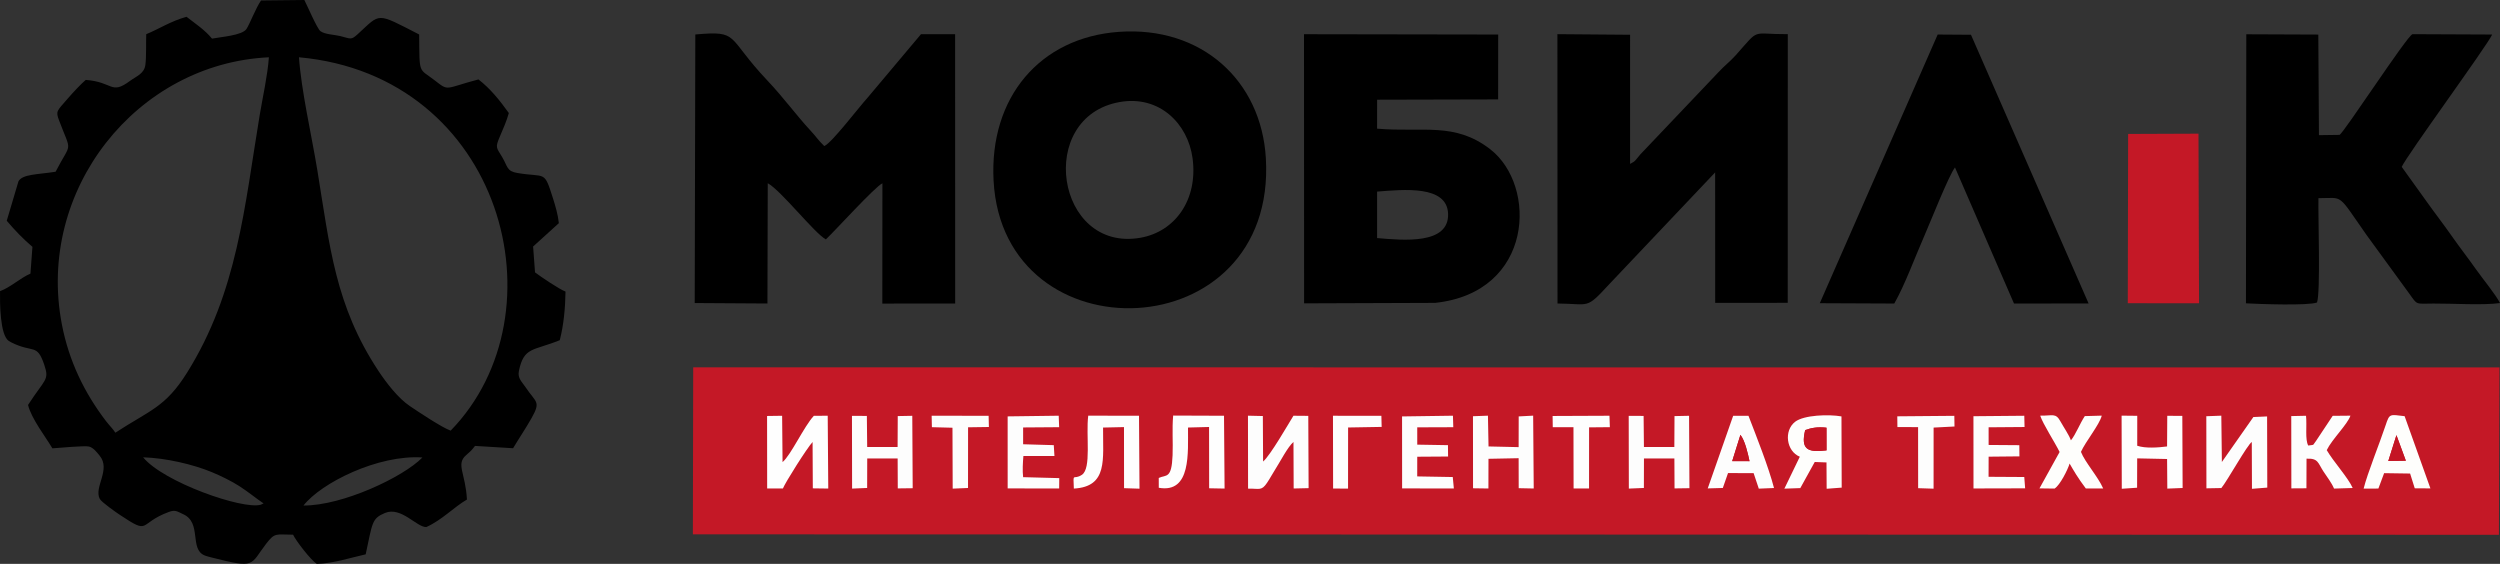 <?xml version="1.0" encoding="UTF-8"?>
<!DOCTYPE svg PUBLIC "-//W3C//DTD SVG 1.1//EN" "http://www.w3.org/Graphics/SVG/1.1/DTD/svg11.dtd">
<!-- Creator: CorelDRAW 2019 (64-Bit) -->
<svg xmlns="http://www.w3.org/2000/svg" xml:space="preserve" width="136mm" height="30.674mm" version="1.1" style="shape-rendering:geometricPrecision; text-rendering:geometricPrecision; image-rendering:optimizeQuality; fill-rule:evenodd; clip-rule:evenodd"
viewBox="0 0 6501.23 1466.29"
 xmlns:xlink="http://www.w3.org/1999/xlink">
 <rect x="0" y="0" width="6501.23" height="1466.29" fill="#333333" stroke="none"/>
 <defs>
  <style type="text/css">
   <![CDATA[
    .fil1 {fill:black}
    .fil6 {fill:#C31523}
    .fil5 {fill:#C41524}
    .fil0 {fill:#C41826}
    .fil3 {fill:#FDFDFD}
    .fil4 {fill:#FEFEFC}
    .fil2 {fill:#FEFEFE}
   ]]>
  </style>
 </defs>
 <g id="Слой_x0020_1">
  <g id="_2191527862896">
   <polygon class="fil0" points="1801.81,1389.52 6498.39,1390.71 6499.84,955.46 1802.7,955.25 "/>
   <path class="fil1" d="M789.24 1314.61c45.63,-58.62 193.8,-132.73 309.25,-124.95 -49.92,51.12 -208.02,125.46 -309.25,124.95zm-111.15 -2.12c-46.78,13.54 -253.49,-58.96 -305.92,-123.26 59.65,1.85 129.5,18.33 177.86,38.22 24.16,9.94 52.72,24.04 72.07,36.53 25.04,16.15 43.2,31.66 63.31,45.16l-7.31 3.35zm-378.08 -187.3c-6.31,-9.93 -16.04,-19.26 -24.22,-29.96 -56.36,-73.7 -96.42,-156.11 -114.8,-251.15 -67.88,-350.98 195.19,-679.06 538.22,-695.1 -3.14,46.23 -16.13,103.8 -23.8,149.87 -39.89,239.63 -57.67,460.05 -188.8,669.98 -56.68,90.74 -96.56,97.49 -186.59,156.36zm525.04 -683.7c-14.5,-88.64 -41.71,-206.28 -47.55,-292.57 529.45,47.97 691.9,665 394.45,970.95 -23.72,-8.6 -82.74,-48.13 -106.52,-64.16 -29.6,-19.95 -60.06,-59.06 -81.05,-90.77 -112.81,-170.49 -126.52,-322.96 -159.32,-523.45zm-602.06 -233.73c-13.38,11.49 -33.29,32.91 -46.72,48.44 -28.44,32.91 -31.93,32.32 -22.68,56.88 33.21,88.15 32.78,52.34 -8.99,133.5 -47.85,7.49 -85.83,6.08 -96.52,24.78l-30.53 102.73c21.47,25.41 43.68,48.17 66.81,67.83l-5.18 69.63c-26.68,11.38 -51.64,35.61 -79.1,45.63 -0.36,29.59 -0.45,113.94 22.84,129.51l6.03 3.46c57.96,29.28 66.91,1.53 86.22,58.63 13.78,40.75 1.7,36.05 -42.23,104.31 8.55,35.67 47.1,85.05 63.33,112.8 16.75,-1.16 84.03,-7.43 95.12,-4.7 11.93,2.94 21.59,16.45 27.46,23.44 30.45,36.26 -15.31,82.12 0.56,112.58 4.51,8.65 42.33,35.07 52.63,41.9 80.7,53.55 45.69,22.34 126.76,-7.72 17.38,-6.44 21.58,-1.47 37.76,5.83 48.82,21.99 15.37,90.69 55.39,107.06 1.07,0.44 2.26,0.86 3.38,1.26 3.83,1.39 10.25,2.99 14.42,4.05 117.06,29.85 99.86,19.59 142.48,-35.7 22.9,-29.7 25.1,-23.6 69.95,-23.48 6.21,14.29 46.68,67.25 61.81,75.88 44.47,-1.45 86.31,-15.68 126.95,-24.78 17.85,-81.73 15.26,-93.04 50.29,-107.62 41.97,-17.47 83.07,37.93 107.44,36.65 41.34,-18.67 72.16,-52.27 105.59,-71.5 -3.68,-69.01 -29.21,-91.74 -2.21,-115.4 14.26,-12.5 12.13,-10.22 23.21,-24.07l99.01 6.02c15.41,-26.03 31.52,-49.14 48.06,-78.43 24.85,-44.03 11.5,-39.74 -15.4,-79.91 -9.54,-14.25 -21.46,-23.55 -17.56,-42.45 13.07,-63.23 36.5,-51.88 106.31,-80.14 10.4,-40.42 14.25,-83.47 14.95,-126.47 -15.68,-5.68 -64.66,-38.75 -79.3,-49.93l-4.98 -67.24 66.94 -60.72c-2.31,-22.13 -8.87,-44.45 -15.17,-64.3 -23.8,-74.98 -17.98,-53.64 -92.57,-66.15 -28.35,-4.75 -24.97,-16.75 -39.69,-41.43 -15.22,-25.51 -18.6,-24.04 -5.75,-53.98 8.22,-19.14 17.44,-40.07 23.09,-60.54 -23.65,-33.07 -47.79,-63.2 -78.98,-87.4 -89.21,23.46 -75.64,31.99 -113.83,2.39 -42.47,-32.93 -39.34,-13.03 -40.34,-119.27 -113.79,-58.42 -99.39,-55.8 -159.65,-1 -18.12,16.48 -17.67,11.93 -46.06,5.01 -15.12,-3.69 -39.25,-3.94 -51.11,-12.7 -8.51,-6.28 -34.48,-66.94 -41.78,-80.97l-112.62 1.25c-13.55,19.26 -28.67,59.73 -37.82,73.98 -11.06,17.21 -68.7,20.92 -89.7,25.19 -18.66,-22.77 -42.54,-38.3 -66.26,-56.76 -40.99,11.21 -71.94,31.97 -104.74,45.18 -0.98,23.19 0.61,58.94 -2.34,80.23 -3.16,22.77 -23.49,29.16 -39.81,41.22 -50.54,37.36 -42.84,2.96 -115.2,-2.52z"/>
   <path class="fil1" d="M1806.6 788.05l189.12 1.2 0.8 -312.8c34.41,18.69 122.03,130.63 151.12,146.1 24.16,-22.77 128.25,-137.56 147.06,-145.87l-0.22 312.75 189.44 -0.12 -0.16 -700.33 -88.82 0.02 -138.27 164.42c-25.47,28.16 -93.62,118.29 -113.19,126.42 -16.92,-16.46 -19.49,-22.8 -36.15,-40.68 -34.39,-36.89 -70.17,-85.88 -110.79,-128.72 -109.91,-115.93 -71.38,-131.14 -188.37,-120.78l-1.57 698.39z"/>
   <path class="fil1" d="M2912.23 265.26c103.3,-17.99 177.12,56.79 189.04,146.37 14.4,108.32 -45.97,191.02 -135.77,206.68 -219.89,38.32 -272.6,-314.84 -53.27,-353.05zm-2.98 -182.42c-204.95,14.8 -336.92,170.59 -325.46,386.89 24.56,463.69 737.39,438.98 708.05,-58.52 -11.88,-201.4 -166.99,-343.94 -382.58,-328.37z"/>
   <path class="fil1" d="M3581.14 619.09l-0.03 -120.86c68.54,-5.26 182.3,-17.41 184.65,57.9 2.51,80.4 -116.31,68.8 -184.62,62.95zm-189.83 169.76l340.86 -1.24c256.59,-27.35 266.01,-304.75 142.92,-399.71 -92.5,-71.35 -173.97,-43.09 -293.99,-53.33l0.09 -75.29 314.71 -0.78 0.13 -168.7 -504.99 -0.84 0.26 699.9z"/>
   <path class="fil1" d="M4050.29 789.25c85.39,0.83 73.11,16.09 133.96,-49.6l275.97 -291.31 0.12 339.24 188.65 -0.09 0.15 -698.66c-97.41,0.62 -70.67,-17.94 -134.97,54.36 -14.6,16.42 -30.15,27.89 -45.51,44.74l-202.58 213.15c-14.9,17.27 -12.08,17.44 -27.08,25.16l0.05 -335.85 -188.99 -1.56 0.24 700.41z"/>
   <path class="fil1" d="M5840.58 788.79c35.73,2.04 161.96,6.45 184.78,-2.17 9.5,-26.16 2.62,-223.87 3.74,-271.29 66.8,0.02 47.45,-15 125.6,96.45l110.45 151.58c22.06,30.55 15.06,26.41 62.69,26.02 48.31,-0.39 129.51,4.95 173.38,-1.29 -11.13,-22.06 -44.39,-62.31 -61.44,-86.43 -21.9,-30.98 -44.03,-59.27 -64.73,-88.87 -21.88,-31.27 -42.12,-56.96 -64.76,-88.87l-64.61 -89.91c10.9,-26.7 223.08,-316.43 235.21,-344.21l-207.21 -0.93c-14.35,4.25 -178.88,257.4 -189.79,261.88l-53.51 0.74 -1.64 -261.57 -187.27 -0.77 -0.9 699.63z"/>
   <path class="fil1" d="M4732.37 788.48l193.66 0.86c27.47,-48.02 55.14,-123.65 79,-177.92 15.26,-34.71 62.56,-154.65 78.89,-175.97l153.47 353.88 194.01 -0.18 -305.87 -698.75 -86.58 -0.61 -306.59 698.7z"/>
   <polygon class="fil0" points="5717.15,347.59 5534.18,348.32 5533.28,788.52 5718.6,788.62 "/>
   <path class="fil2" d="M2035.98 1270.19c6.04,-15.41 62.92,-105.64 77.13,-120.77l0.6 120.53 40.18 0.54 -1.42 -189.4 -36.1 0.25c-25.42,27.2 -59.88,102.69 -81.34,120.29l-1.11 -120.43 -39.14 0.54 0.22 188.42 40.98 0.03z"/>
   <path class="fil3" d="M5776.61 1269.16c16.45,-20.23 67.9,-113.22 79.16,-119.76l0.43 121.75 39.87 -3.16 -0.51 -185.08 -35.69 1.58 -81.93 116.91 -1.41 -120.47 -39.02 1.47 0.26 187.47 38.84 -0.71z"/>
   <path class="fil3" d="M3245.62 1270.66c29.62,-0.48 34.63,6.59 49.26,-15.02 8.63,-12.75 13.27,-22.47 22.3,-36.5 11.62,-18.05 31.78,-57.41 46.49,-69.86l0.49 121.03 38.85 -0.9 -0.81 -187.99 -38.6 -0.3c-12.94,20.71 -60.53,104.01 -78.94,119.04l-0.63 -118.28 -38.7 -0.9 0.27 189.69z"/>
   <path class="fil4" d="M4694.39 1118.39c16.75,-5.99 31.95,-8.65 55.36,-6.2l0.1 58.97c-50.31,6.35 -67.35,-3.23 -55.46,-52.78zm94.36 -35.55c-32.91,-5.81 -97.62,-3.81 -120.61,14.03 -29.77,23.1 -23.01,76.36 12.24,90.85l-40.12 83 41.41 -1.43 37.54 -67.92 30.58 1.16 0.41 68.49 39.11 -2.97 -0.57 -185.21z"/>
   <path class="fil2" d="M5557.74 1191.96l77.76 1.67 0.58 76.99 39.81 -1.61 -0.78 -187.53 -39.15 -0.19 -0.5 79.69c-23.15,2.98 -56.03,5.47 -77.61,-1.81l0.06 -77.87 -40.71 -0.43 0.47 190.15 39.84 -2.72 0.23 -76.36z"/>
   <polygon class="fil3" points="3870.78,1193.1 3949.18,1191.53 3949.37,1269.52 3988.43,1270.32 3986.97,1080.88 3949.35,1082.87 3949.19,1162.75 3870.92,1160.97 3869.38,1080.95 3830.45,1082.36 3830.63,1269.76 3870.62,1270.33 "/>
   <polygon class="fil3" points="4275.1,1192.2 4354.24,1192.26 4354.63,1270.09 4393.38,1269.53 4392.4,1081.24 4354.54,1082.04 4354.12,1162.37 4275.03,1162.4 4274.18,1081.56 4235.43,1081.42 4235.8,1270.56 4274.9,1268.94 "/>
   <polygon class="fil3" points="2255.22,1192.2 2334.31,1192.26 2334.65,1270.07 2373.44,1269.6 2372.4,1081.28 2334.58,1082 2334.2,1162.38 2255.11,1162.42 2254.26,1081.58 2215.52,1081.43 2215.86,1270.56 2255.01,1268.95 "/>
   <path class="fil2" d="M2792.53 1270.55c89.37,-5.06 75.25,-76.24 75.98,-158.71l54.41 -1.2 0.16 158.84 40.18 1.32 -1.27 -189.72 -132.06 -0.11c-6.4,50.67 8.84,137.25 -16.58,153.87 -22.96,15.01 -22.83,-9.39 -20.83,35.69z"/>
   <path class="fil2" d="M3013.39 1268.43c85.04,15.11 75.57,-92.72 76.01,-156.66l54.77 -1.41 0.2 159.39 40.14 0.76 -1.48 -189.35 -132.21 -0.51c-3.16,34.14 -0.14,68.8 -1.52,103.07 -2.51,62.57 -16.08,50.04 -35.98,59.16l0.07 25.55z"/>
   <path class="fil3" d="M6050.65 1170.58c13.73,-28.41 53.97,-66.9 61.65,-89.65l-46.16 0.44 -42.9 64.6c-10.59,13.35 -2.53,10 -20.69,12.64 -8.71,-15.72 -3.01,-50.18 -5.74,-77.42l-38.41 0.83 0.26 188 39.19 -0.25 0.24 -76.96c30.68,-1.53 29.56,11.21 43.97,33.19 10.11,15.44 21.11,29.14 27.58,44.54l48.51 -1.48c-11.58,-26.51 -50.03,-68.34 -67.5,-98.48z"/>
   <path class="fil4" d="M5305.48 1080.86c8.27,23.83 36.92,67.13 50.5,94.51l-52.36 94.64 39.18 0.51c14.21,-8.5 34.83,-49.94 39.17,-65.06 10.06,17.41 21.32,37.25 42.16,64.72l45.22 0.12c-13.67,-31.19 -47.01,-67.59 -57.85,-95.2 12.01,-27.02 48.11,-70.49 54.13,-94.26l-44.15 1.23c-12.87,19.58 -23.51,47.61 -36.07,63.05 -5.08,-14.4 -18.87,-33.98 -27.08,-49 -12.71,-23.26 -20.16,-14.6 -52.85,-15.25z"/>
   <path class="fil4" d="M6231.92 1131.56l24.46 66.54 -45.62 0.68 21.16 -67.23zm35.56 99.87l12.04 38.38 40.74 0.26 -67.07 -187.81c-38.81,-4.57 -39.09,-7.31 -49.23,23.11 -16.43,49.31 -47.05,124.14 -57.38,165.26l38.38 -0.14 14.95 -40.05 67.58 1z"/>
   <path class="fil3" d="M4525.94 1130.78c11.86,15.12 19.31,47.95 23.66,68.48l-45.01 -0.16 21.35 -68.33zm-32.22 99.43l66.56 0.2 13.45 40.3 39.59 -1.64c-14.38,-55.41 -45.83,-134.3 -66.43,-187.86l-39.77 -0.01 -66.15 188.87 39.23 -1.12 13.53 -38.73z"/>
   <polygon class="fil3" points="3685.52,1111.28 3779.27,1110.95 3778.37,1081.03 3646.05,1082.92 3646.18,1270.06 3780.73,1270.33 3777.91,1240.51 3685.46,1238.88 3685.54,1187.69 3765.73,1187.16 3765.4,1157.63 3685.57,1156.28 "/>
   <polygon class="fil3" points="5171.37,1111.17 5264.84,1110.43 5264.15,1081.16 5131.93,1082.35 5132.05,1270.23 5266.35,1269.89 5264.1,1240.45 5171.25,1239.89 5171.4,1187.56 5251.52,1186.77 5251.23,1157.68 5171.39,1157.11 "/>
   <path class="fil3" d="M2754.61 1243.35l-93.99 -2.5c-1.95,-16.12 -0.75,-38.57 0.74,-55.08l80.72 0.1 -1.74 -28.27 -79.71 -2.32 0.01 -43.71 93.67 -0.69 -1.14 -29.84 -132.8 1.76 0.05 187.31 133.9 0.15 0.29 -26.9z"/>
   <polygon class="fil3" points="2477.45,1270.67 2517.33,1269 2517.48,1111.17 2571.6,1110.39 2570.9,1081.22 2422.73,1081.14 2423.38,1110.89 2476.91,1112.28 "/>
   <polygon class="fil2" points="4092.12,1270.21 4132.3,1270.17 4132.41,1111.34 4186.41,1110.85 4185.42,1081.12 4037.55,1081.75 4037.94,1110.87 4091.78,1110.88 "/>
   <polygon class="fil3" points="4988.12,1269.5 5028.25,1270.79 5028.33,1111.92 5082.66,1109.1 5082.21,1081.35 4933.88,1082.63 4934.22,1110.56 4987.98,1110.7 "/>
   <polygon class="fil2" points="3505.74,1111.67 3592.99,1110.16 3592.27,1081.3 3466.37,1081.17 3466.72,1270.41 3505.59,1270.61 "/>
   <path class="fil5" d="M4694.39 1118.39c-11.89,49.55 5.14,59.13 55.46,52.78l-0.1 -58.97c-23.41,-2.45 -38.61,0.2 -55.36,6.2z"/>
   <path class="fil6" d="M4504.59 1199.1l45.01 0.16c-4.35,-20.53 -11.8,-53.36 -23.66,-68.48l-21.35 68.33z"/>
   <polygon class="fil5" points="6210.76,1198.78 6256.38,1198.1 6231.92,1131.56 "/>
  </g>
 </g>
</svg>
